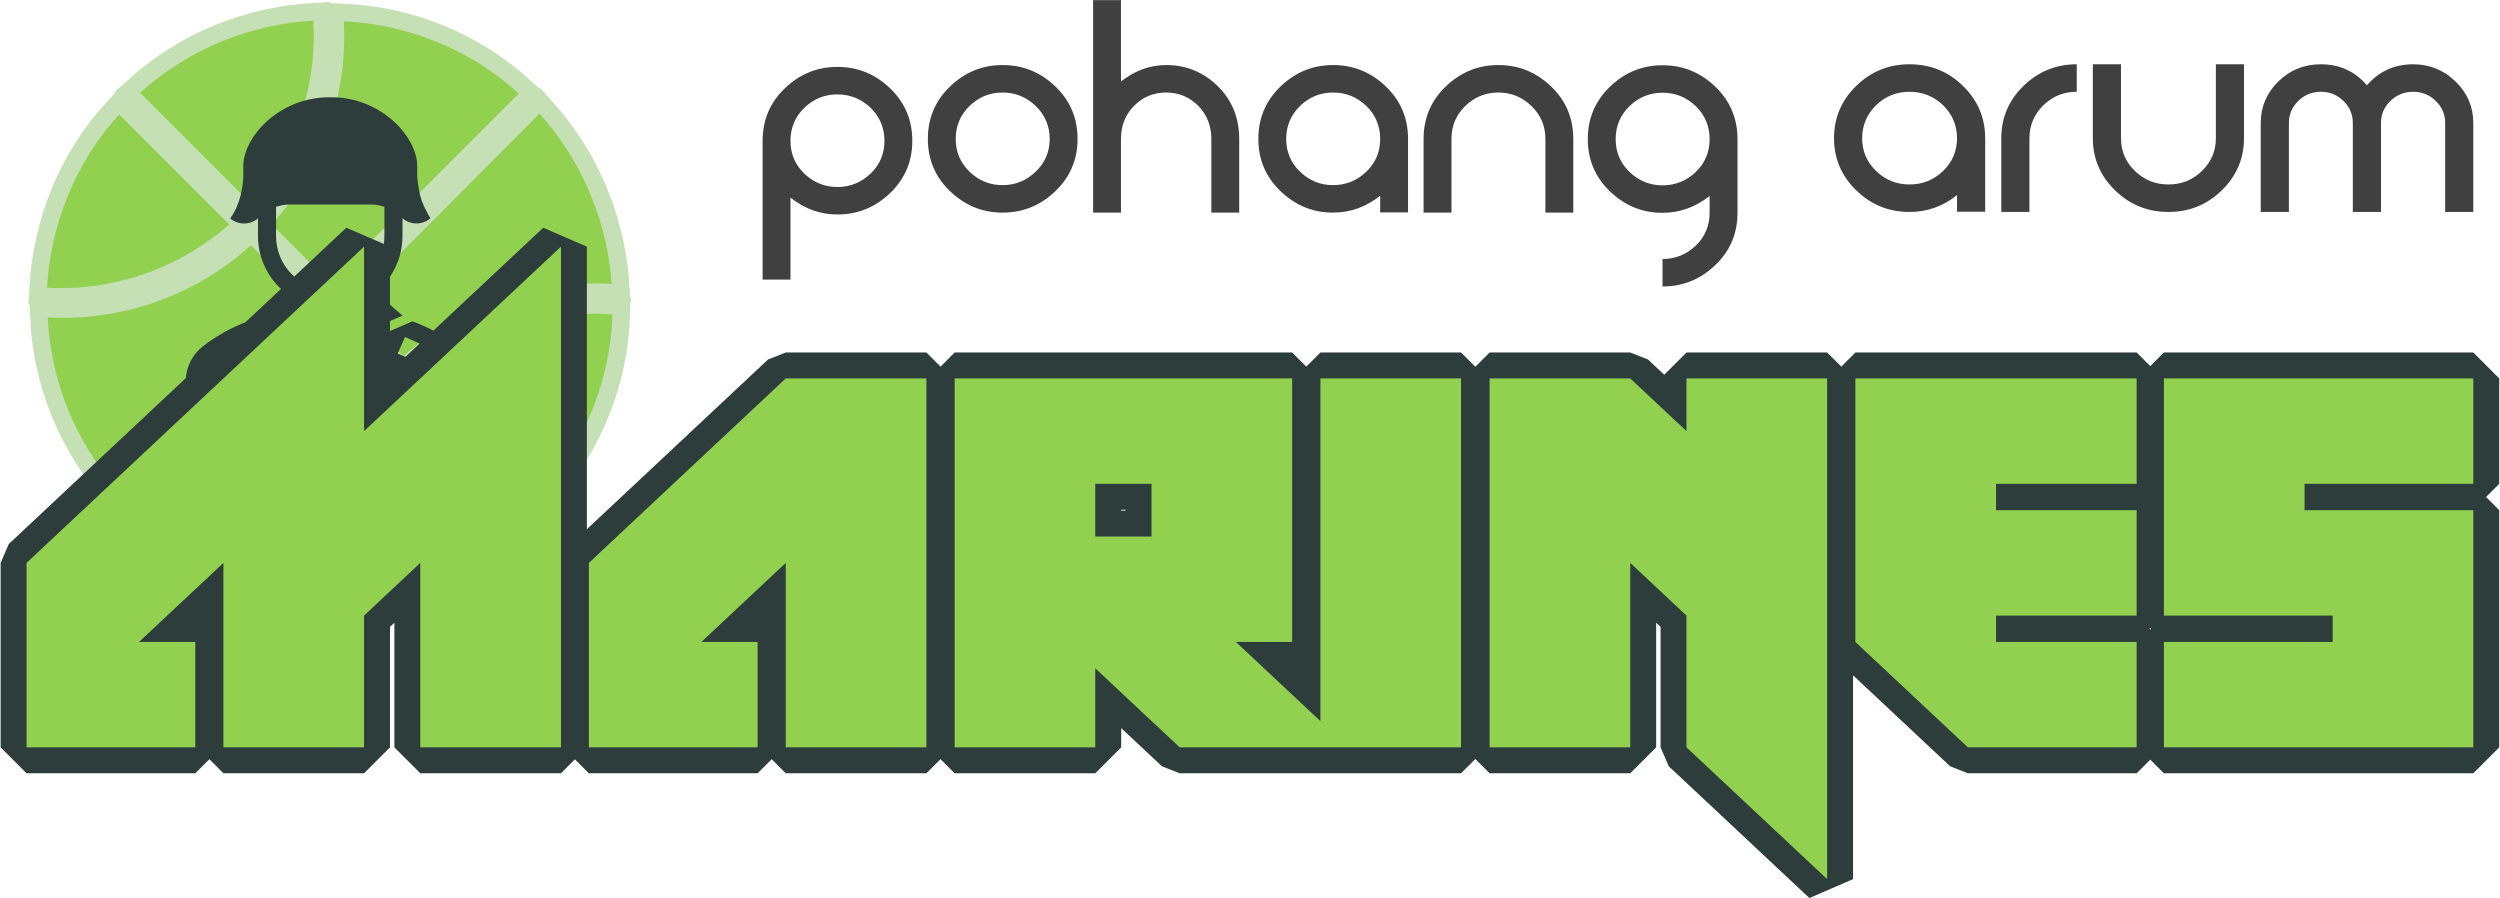 <svg width="1280" height="460" xmlns="http://www.w3.org/2000/svg" xmlns:xlink="http://www.w3.org/1999/xlink" xml:space="preserve" overflow="hidden"><g transform="matrix(1 0 0 1 0 -130)"><path d="M1080.36 131.171C1073.67 131.171 1067.96 133.482 1063.22 138.104 1058.49 142.796 1056.13 148.413 1056.13 154.954 1056.13 161.495 1058.49 167.076 1063.22 171.698 1067.96 176.319 1073.67 178.63 1080.36 178.63 1087.06 178.63 1092.8 176.319 1097.61 171.698 1102.34 167.076 1104.7 161.495 1104.7 154.954 1104.7 148.413 1102.34 142.796 1097.61 138.104 1092.8 133.482 1087.06 131.171 1080.36 131.171ZM1290.98 117.094C1300.59 117.094 1308.45 120.684 1314.56 127.865 1320.74 120.684 1328.64 117.094 1338.25 117.094 1346.69 117.094 1353.93 120.044 1359.97 125.945 1366.01 131.847 1369.03 138.921 1369.03 147.168 1369.03 162.348 1369.03 177.528 1369.03 192.708 1364.23 192.708 1359.43 192.708 1354.62 192.708 1354.62 177.528 1354.62 162.348 1354.62 147.168 1354.62 142.76 1353.02 138.992 1349.82 135.864 1346.62 132.736 1342.76 131.171 1338.25 131.171 1333.73 131.171 1329.84 132.736 1326.57 135.864 1323.36 138.992 1321.77 142.76 1321.77 147.168 1321.77 162.348 1321.77 177.528 1321.77 192.708 1316.96 192.708 1312.16 192.708 1307.35 192.708 1307.35 177.528 1307.35 162.348 1307.35 147.168 1307.35 142.76 1305.76 138.992 1302.55 135.864 1299.35 132.736 1295.5 131.171 1290.98 131.171 1286.47 131.171 1282.61 132.736 1279.41 135.864 1276.21 138.992 1274.61 142.76 1274.61 147.168 1274.61 162.348 1274.61 177.528 1274.61 192.708 1269.81 192.708 1265 192.708 1260.2 192.708 1260.2 177.528 1260.2 162.348 1260.2 147.168 1260.2 138.921 1263.18 131.847 1269.15 125.945 1275.19 120.044 1282.46 117.094 1290.98 117.094ZM1174.23 117.094C1179.04 117.094 1183.84 117.094 1188.64 117.094 1188.64 129.714 1188.64 142.334 1188.64 154.954 1188.64 161.495 1191.01 167.076 1195.74 171.698 1200.54 176.319 1206.29 178.63 1212.98 178.63 1219.68 178.63 1225.39 176.319 1230.12 171.698 1234.85 167.076 1237.22 161.495 1237.22 154.954 1237.22 142.334 1237.22 129.714 1237.22 117.094 1242.02 117.094 1246.83 117.094 1251.62 117.094 1251.62 129.714 1251.62 142.334 1251.62 154.954 1251.62 165.334 1247.84 174.222 1240.27 181.616 1232.71 189.011 1223.61 192.708 1212.98 192.708 1202.29 192.708 1193.16 189.011 1185.59 181.616 1178.02 174.222 1174.23 165.334 1174.23 154.954 1174.23 142.334 1174.23 129.714 1174.23 117.094ZM1166 117.094C1166 121.786 1166 126.479 1166 131.171 1159.3 131.171 1153.59 133.482 1148.86 138.104 1144.13 142.796 1141.77 148.413 1141.77 154.954 1141.77 167.539 1141.77 180.123 1141.77 192.708 1136.96 192.708 1132.16 192.708 1127.36 192.708 1127.36 180.123 1127.36 167.539 1127.36 154.954 1127.36 144.502 1131.14 135.579 1138.71 128.185 1146.28 120.791 1155.38 117.094 1166 117.094ZM1080.36 117.094C1091.06 117.094 1100.19 120.791 1107.76 128.185 1115.33 135.579 1119.11 144.502 1119.11 154.954 1119.11 167.503 1119.11 180.052 1119.11 192.601 1114.31 192.601 1109.51 192.601 1104.7 192.601 1104.7 189.757 1104.7 186.913 1104.7 184.069 1097.5 189.828 1089.39 192.708 1080.36 192.708 1069.73 192.708 1060.64 189.011 1053.07 181.616 1045.5 174.222 1041.72 165.334 1041.72 154.954 1041.72 144.502 1045.5 135.579 1053.07 128.185 1060.64 120.791 1069.73 117.094 1080.36 117.094Z" fill="#404040" fill-rule="evenodd" transform="matrix(1 0 0 1 -102.701 45.817)"/><path d="M531.428 132.511C524.795 132.511 519.189 134.868 514.455 139.437 509.721 144.077 507.426 149.738 507.426 156.274 507.426 162.81 509.726 168.436 514.455 173.005 519.189 177.574 524.795 179.931 531.428 179.931 538.056 179.931 543.707 177.573 548.506 173.005 553.241 168.436 555.535 162.81 555.535 156.274 555.535 149.738 553.241 144.077 548.506 139.437 543.707 134.869 538.056 132.511 531.428 132.511ZM953.918 131.658C947.29 131.658 941.679 134.016 936.945 138.585 932.216 143.225 929.921 148.886 929.921 155.422 929.921 161.958 932.216 167.583 936.945 172.152 941.679 176.721 947.29 179.079 953.918 179.079 960.621 179.079 966.267 176.721 971.001 172.152 975.731 167.583 978.025 161.958 978.025 155.422 978.025 148.886 975.731 143.225 971.001 138.585 966.267 134.016 960.621 131.658 953.918 131.658ZM785.244 131.551C778.611 131.551 773 133.909 768.271 138.478 763.536 143.118 761.242 148.779 761.242 155.315 761.242 161.851 763.536 167.477 768.271 172.046 773 176.614 778.611 178.972 785.244 178.972 791.872 178.972 797.518 176.614 802.322 172.046 807.051 167.477 809.351 161.851 809.351 155.315 809.351 148.779 807.056 143.118 802.322 138.478 797.518 133.91 791.872 131.551 785.244 131.551ZM616.033 131.551C609.4 131.551 603.789 133.909 599.06 138.478 594.326 143.118 592.031 148.779 592.031 155.315 592.031 161.851 594.326 167.477 599.06 172.046 603.789 176.614 609.4 178.972 616.033 178.972 622.661 178.972 628.272 176.614 633.006 172.046 637.811 167.478 640.14 161.851 640.14 155.315 640.14 148.779 637.811 143.118 633.006 138.478 628.272 133.909 622.661 131.551 616.033 131.551ZM531.428 118.444C542.024 118.444 550.991 122.217 558.561 129.527 566.131 136.837 569.803 145.831 569.803 156.274 569.803 166.646 566.131 175.605 558.561 182.915 550.991 190.226 542.024 193.998 531.428 193.998 522.561 193.998 514.62 191.048 507.426 185.366 507.426 199.361 507.426 213.357 507.426 227.352 502.672 227.352 497.915 227.352 493.158 227.352 493.158 203.659 493.158 179.967 493.158 156.274 493.158 145.831 496.831 136.837 504.4 129.527 511.97 122.217 520.907 118.444 531.428 118.444ZM953.918 117.592C964.514 117.592 973.481 121.364 981.051 128.674 988.626 135.985 992.298 144.979 992.298 155.422 992.298 167.996 992.298 180.571 992.298 193.145 992.298 203.589 988.621 212.547 981.051 219.786 973.481 227.097 964.514 230.868 953.918 230.868 953.918 226.18 953.918 221.491 953.918 216.802 960.551 216.802 966.197 214.444 971.001 209.875 975.731 205.306 978.025 199.681 978.025 193.145 978.025 190.268 978.025 187.391 978.025 184.513 970.836 190.195 962.856 193.145 953.918 193.145 943.398 193.145 934.465 189.373 926.89 182.063 919.321 174.752 915.648 165.794 915.648 155.422 915.648 144.979 919.321 135.985 926.89 128.674 934.465 121.364 943.398 117.592 953.918 117.592ZM869.844 117.485C880.44 117.485 889.412 121.257 896.982 128.568 904.552 135.878 908.224 144.872 908.224 155.315 908.224 167.89 908.224 180.464 908.224 193.039 903.465 193.039 898.71 193.039 893.951 193.039 893.951 180.464 893.951 167.89 893.951 155.315 893.951 148.779 891.621 143.118 886.817 138.478 882.088 133.909 876.477 131.551 869.844 131.551 863.216 131.551 857.605 133.909 852.876 138.478 848.141 143.118 845.847 148.779 845.847 155.315 845.847 167.89 845.847 180.464 845.847 193.039 841.088 193.039 836.333 193.039 831.574 193.039 831.574 180.464 831.574 167.89 831.574 155.315 831.574 144.872 835.246 135.878 842.821 128.568 850.391 121.257 859.323 117.485 869.844 117.485ZM785.244 117.485C795.834 117.485 804.807 121.257 812.377 128.568 819.946 135.878 823.619 144.872 823.619 155.315 823.619 167.854 823.619 180.393 823.619 192.932 818.864 192.932 814.105 192.932 809.351 192.932 809.351 190.09 809.351 187.249 809.351 184.407 802.157 190.089 794.176 193.039 785.244 193.039 774.718 193.039 765.786 189.267 758.216 181.956 750.646 174.646 746.974 165.688 746.974 155.315 746.974 144.872 750.646 135.878 758.216 128.568 765.786 121.257 774.718 117.485 785.244 117.485ZM616.033 117.485C626.629 117.485 635.596 121.257 643.166 128.568 650.736 135.878 654.408 144.872 654.408 155.315 654.408 165.688 650.736 174.646 643.166 181.956 635.596 189.267 626.629 193.039 616.033 193.039 605.508 193.039 596.575 189.267 589.005 181.956 581.436 174.646 577.763 165.688 577.763 155.315 577.763 144.872 581.436 135.878 589.005 128.568 596.575 121.257 605.508 117.485 616.033 117.485ZM662.369 84.237C667.123 84.237 671.882 84.237 676.637 84.237 676.637 98.126 676.637 112.015 676.637 125.904 683.755 120.363 691.41 117.485 699.772 117.485 710.292 117.485 719.12 121.255 726.474 128.568 733.683 135.811 737.175 144.801 737.175 155.315 737.175 167.89 737.175 180.464 737.175 193.039 732.42 193.039 727.661 193.039 722.907 193.039 722.907 180.464 722.907 167.89 722.907 155.315 722.907 148.708 720.758 143.05 716.314 138.478 711.795 133.907 706.33 131.551 699.772 131.551 693.214 131.551 687.748 133.907 683.229 138.478 678.791 143.05 676.637 148.708 676.637 155.315 676.637 167.89 676.637 180.464 676.637 193.039 671.882 193.039 667.123 193.039 662.369 193.039 662.369 156.772 662.369 120.504 662.369 84.237Z" fill="#404040" fill-rule="evenodd" transform="matrix(1 0 0 1 -102.701 45.817)"/><path d="M142.098 131.431C165.717 105.145 176.384 71.239 174.479 38.096 142.479 40.001 111.24 52.191 85.716 75.049L142.098 131.431Z" stroke="#C5E0B4" stroke-width="18.047" fill="#C5E0B4" transform="matrix(1 0 0 1 -14.03 102.437)"/><path d="M231.623 220.575 290.672 279.624C314.291 253.719 326.482 221.337 327.625 188.575 293.338 185.908 258.671 196.575 231.623 220.575Z" stroke="#C5E0B4" stroke-width="18.047" fill="#C5E0B4" transform="matrix(1 0 0 1 -14.03 102.437)"/><path d="M182.86 172.193 279.624 75.43C254.1 52.191 222.099 40.001 190.098 38.477 192.003 75.43 179.813 113.145 153.146 142.479L182.86 172.193Z" stroke="#C5E0B4" stroke-width="18.047" fill="#C5E0B4" transform="matrix(1 0 0 1 -14.03 102.437)"/><path d="M193.527 182.86 220.575 209.908C250.671 182.86 289.148 170.67 327.244 172.955 324.958 141.717 312.767 110.859 290.291 85.716L193.527 182.86Z" stroke="#C5E0B4" stroke-width="18.047" fill="#C5E0B4" transform="matrix(1 0 0 1 -14.03 102.437)"/><path d="M220.575 231.623C196.575 258.671 185.908 293.338 188.575 327.625 221.337 326.482 253.719 313.91 279.624 290.672L220.575 231.623Z" stroke="#C5E0B4" stroke-width="18.047" fill="#C5E0B4" transform="matrix(1 0 0 1 -14.03 102.437)"/><path d="M209.908 220.575 182.86 193.527 86.097 290.291C110.859 312.767 141.717 324.958 173.337 327.244 170.67 289.529 182.86 250.671 209.908 220.575Z" stroke="#C5E0B4" stroke-width="18.047" fill="#C5E0B4" transform="matrix(1 0 0 1 -14.03 102.437)"/><path d="M75.049 86.097C52.191 111.24 40.001 142.86 38.096 174.86 71.239 176.765 104.764 165.717 131.431 142.479L75.049 86.097Z" stroke="#C5E0B4" stroke-width="18.047" fill="#C5E0B4" transform="matrix(1 0 0 1 -14.03 102.437)"/><path d="M172.193 182.86 142.479 153.146C113.145 179.813 75.43 192.003 38.477 190.098 40.001 222.48 52.572 254.1 75.43 279.624L172.193 182.86Z" stroke="#C5E0B4" stroke-width="18.047" fill="#C5E0B4" transform="matrix(1 0 0 1 -14.03 102.437)"/><path d="M142.098 131.431C165.717 105.145 176.384 71.239 174.479 38.096 142.479 40.001 111.24 52.191 85.716 75.049L142.098 131.431Z" fill="#92D050" transform="matrix(1 0 0 1 -14.03 102.437)"/><path d="M231.623 220.575 290.672 279.624C314.291 253.719 326.482 221.337 327.625 188.575 293.338 185.908 258.671 196.575 231.623 220.575Z" fill="#92D050" transform="matrix(1 0 0 1 -14.03 102.437)"/><path d="M182.86 172.193 279.624 75.43C254.1 52.191 222.099 40.001 190.098 38.477 192.003 75.43 179.813 113.145 153.146 142.479L182.86 172.193Z" fill="#92D050" transform="matrix(1 0 0 1 -14.03 102.437)"/><path d="M193.527 182.86 220.575 209.908C250.671 182.86 289.148 170.67 327.244 172.955 324.958 141.717 312.767 110.859 290.291 85.716L193.527 182.86Z" fill="#92D050" transform="matrix(1 0 0 1 -14.03 102.437)"/><path d="M220.575 231.623C196.575 258.671 185.908 293.338 188.575 327.625 221.337 326.482 253.719 313.91 279.624 290.672L220.575 231.623Z" fill="#92D050" transform="matrix(1 0 0 1 -14.03 102.437)"/><path d="M209.908 220.575 182.86 193.527 86.097 290.291C110.859 312.767 141.717 324.958 173.337 327.244 170.67 289.529 182.86 250.671 209.908 220.575Z" fill="#92D050" transform="matrix(1 0 0 1 -14.03 102.437)"/><path d="M75.049 86.097C52.191 111.24 40.001 142.86 38.096 174.86 71.239 176.765 104.764 165.717 131.431 142.479L75.049 86.097Z" fill="#92D050" transform="matrix(1 0 0 1 -14.03 102.437)"/><path d="M172.193 182.86 142.479 153.146C113.145 179.813 75.43 192.003 38.477 190.098 40.001 222.48 52.572 254.1 75.43 279.624L172.193 182.86Z" fill="#92D050" transform="matrix(1 0 0 1 -14.03 102.437)"/><path d="M45.704 132.765C40.304 136.983 37.1 143.416 36.989 150.267L36.989 190.895 39.046 192.266C50.032 199.583 79.149 203.337 108.655 203.573L108.655 137.104 68.892 119.913C60.54 122.962 52.717 127.299 45.704 132.765ZM76.1 136.396C68.202 139.781 60.554 143.721 53.213 148.187L48.523 140.211C56.177 135.557 64.151 131.45 72.385 127.919Z" fill="#2D3D3C" transform="matrix(1 0 0 1 58.114 174.597)"/><path d="M97.096 110.557C105.991 114.19 115.954 114.19 124.849 110.557L124.849 110.789C124.854 111.804 124.993 112.815 125.263 113.794L113.302 118.487 113.302 131.773 147.979 116.998 138.371 108.655 134.085 110.336 134.085 105.129C142.852 98.124 147.956 87.511 147.955 76.29L147.955 67.158C152.059 70.677 158.114 70.687 162.229 67.181 157.513 58.812 156.657 56.362 155.501 46.028L155.501 40.457C155.501 25.43 137.007 5.202 111.577 5.202L110.375 5.202C84.945 5.202 66.451 25.43 66.451 40.457L66.451 46.028C65.803 60.107 59.723 67.204 59.723 67.204 63.83 70.706 69.871 70.706 73.978 67.204L73.978 76.29C73.981 87.5 79.079 98.103 87.833 105.106L87.833 110.317 83.579 108.655 73.978 116.991 108.655 131.766 108.655 118.496 96.661 113.792C96.93 112.812 97.068 111.802 97.073 110.786ZM83.225 76.29 83.225 61.295C85.514 60.514 87.917 60.112 90.336 60.107L131.625 60.107C134.034 60.111 136.426 60.508 138.708 61.281L138.708 76.29C138.708 91.611 126.288 104.031 110.967 104.031 95.645 104.031 83.225 91.611 83.225 76.29Z" fill="#2D3D3C" transform="matrix(1 0 0 1 58.114 174.597)"/><path d="M184.944 150.179C184.822 143.392 181.653 137.02 176.314 132.827 169.287 127.338 161.443 122.983 153.069 119.918L113.278 137.106 113.278 203.585C143.459 203.439 173.078 199.624 183.095 192.111L184.944 190.724ZM168.413 148.187C161.072 143.721 153.424 139.781 145.526 136.396L149.243 127.926C157.478 131.453 165.453 135.559 173.108 140.211Z" fill="#2D3D3C" transform="matrix(1 0 0 1 58.114 174.597)"/><path d="M663.481 331.903C663.481 340.898 663.481 349.893 663.481 358.888 673.08 358.888 682.683 358.888 692.282 358.888 692.282 349.893 692.282 340.898 692.282 331.903 682.683 331.903 673.08 331.903 663.481 331.903ZM1210.62 277.933C1263.43 277.933 1316.23 277.933 1369.03 277.933 1369.03 295.923 1369.03 313.913 1369.03 331.903 1340.23 331.903 1311.43 331.903 1282.63 331.903 1282.63 336.401 1282.63 340.898 1282.63 345.396 1311.43 345.396 1340.23 345.396 1369.03 345.396 1369.03 385.873 1369.03 426.35 1369.03 466.828 1316.23 466.828 1263.43 466.828 1210.62 466.828 1210.62 448.838 1210.62 430.848 1210.62 412.858 1239.43 412.858 1268.23 412.858 1297.03 412.858 1297.03 408.361 1297.03 403.863 1297.03 399.366 1268.23 399.366 1239.43 399.366 1210.62 399.366 1210.62 358.888 1210.62 318.41 1210.62 277.933ZM1052.66 277.933C1100.65 277.933 1148.66 277.933 1196.66 277.933 1196.66 295.923 1196.66 313.913 1196.66 331.903 1172.66 331.903 1148.66 331.903 1124.66 331.903 1124.66 336.401 1124.66 340.898 1124.66 345.396 1148.66 345.396 1172.66 345.396 1196.66 345.396 1196.66 363.386 1196.66 381.375 1196.66 399.366 1172.66 399.366 1148.66 399.366 1124.66 399.366 1124.66 403.863 1124.66 408.361 1124.66 412.858 1148.66 412.858 1172.66 412.858 1196.66 412.858 1196.66 430.848 1196.66 448.838 1196.66 466.828 1167.86 466.828 1139.05 466.828 1110.25 466.828 1091.06 448.838 1071.85 430.848 1052.66 412.858 1052.66 367.883 1052.66 322.908 1052.66 277.933ZM865.38 277.933C889.382 277.933 913.384 277.933 937.386 277.933 946.985 286.928 956.583 295.923 966.187 304.918 966.187 295.923 966.187 286.928 966.187 277.933 990.184 277.933 1014.19 277.933 1038.19 277.933 1038.19 363.386 1038.19 448.838 1038.19 534.289 1014.19 511.805 990.184 489.315 966.187 466.828 966.187 444.34 966.187 421.853 966.187 399.366 956.583 390.37 946.985 381.375 937.386 372.38 937.386 403.863 937.386 435.345 937.386 466.828 913.384 466.828 889.382 466.828 865.38 466.828 865.38 403.863 865.38 340.898 865.38 277.933ZM591.48 277.933C649.083 277.933 706.685 277.933 764.283 277.933 764.283 322.908 764.283 367.883 764.283 412.858 754.684 412.858 745.085 412.858 735.481 412.858 749.905 426.371 764.328 439.884 778.751 453.397 778.751 394.909 778.751 336.421 778.751 277.933 802.753 277.933 826.755 277.933 850.752 277.933 850.752 340.898 850.752 403.863 850.752 466.828 831.529 466.828 812.307 466.828 793.084 466.828 788.31 466.828 783.53 466.828 778.751 466.828 754.729 466.828 730.707 466.828 706.685 466.828 692.282 453.335 677.884 439.843 663.481 426.35 663.481 439.843 663.481 453.335 663.481 466.828 639.479 466.828 615.482 466.828 591.48 466.828 591.48 403.863 591.48 340.898 591.48 277.933ZM505.011 277.933C529.008 277.933 553.01 277.933 577.012 277.933 577.012 340.898 577.012 403.863 577.012 466.828 553.01 466.828 529.008 466.828 505.011 466.828 505.011 435.345 505.011 403.863 505.011 372.38 490.609 385.873 476.209 399.366 461.808 412.858 471.409 412.858 481.009 412.858 490.609 412.858 490.609 430.848 490.609 448.838 490.609 466.828 461.808 466.828 433.007 466.828 404.206 466.828 404.206 435.345 404.206 403.863 404.206 372.38 437.808 340.898 471.409 309.415 505.011 277.933ZM289.097 210.471C289.097 241.953 289.097 273.436 289.097 304.918 322.698 273.436 356.299 241.953 389.901 210.471 389.901 295.923 389.901 381.375 389.901 466.828 365.9 466.828 341.899 466.828 317.898 466.828 317.898 435.345 317.898 403.863 317.898 372.38 308.297 381.375 298.697 390.37 289.097 399.366 289.097 421.853 289.097 444.34 289.097 466.828 265.096 466.828 241.095 466.828 217.094 466.828 217.094 435.345 217.094 403.863 217.094 372.38 202.693 385.873 188.293 399.366 173.893 412.858 183.493 412.858 193.093 412.858 202.693 412.858 202.693 430.848 202.693 448.838 202.693 466.828 173.893 466.828 145.091 466.828 116.291 466.828 116.291 435.345 116.291 403.863 116.291 372.38 173.893 318.41 231.495 264.44 289.097 210.471Z" stroke="#2D3D3C" stroke-width="26.552" stroke-linejoin="bevel" stroke-miterlimit="10" fill="#2D3D3C" fill-rule="evenodd" transform="matrix(1 0 0 1 -102.701 45.817)"/><path d="M663.481 331.903C663.481 340.898 663.481 349.893 663.481 358.888 673.08 358.888 682.683 358.888 692.282 358.888 692.282 349.893 692.282 340.898 692.282 331.903 682.683 331.903 673.08 331.903 663.481 331.903ZM1210.62 277.933C1263.43 277.933 1316.23 277.933 1369.03 277.933 1369.03 295.923 1369.03 313.913 1369.03 331.903 1340.23 331.903 1311.43 331.903 1282.63 331.903 1282.63 336.401 1282.63 340.898 1282.63 345.396 1311.43 345.396 1340.23 345.396 1369.03 345.396 1369.03 385.873 1369.03 426.35 1369.03 466.828 1316.23 466.828 1263.43 466.828 1210.62 466.828 1210.62 448.838 1210.62 430.848 1210.62 412.858 1239.43 412.858 1268.23 412.858 1297.03 412.858 1297.03 408.361 1297.03 403.863 1297.03 399.366 1268.23 399.366 1239.43 399.366 1210.62 399.366 1210.62 358.888 1210.62 318.41 1210.62 277.933ZM1052.65 277.933C1100.65 277.933 1148.66 277.933 1196.66 277.933 1196.66 295.923 1196.66 313.913 1196.66 331.903 1172.66 331.903 1148.66 331.903 1124.66 331.903 1124.66 336.401 1124.66 340.898 1124.66 345.396 1148.66 345.396 1172.66 345.396 1196.66 345.396 1196.66 363.386 1196.66 381.375 1196.66 399.366 1172.66 399.366 1148.66 399.366 1124.66 399.366 1124.66 403.863 1124.66 408.361 1124.66 412.858 1148.66 412.858 1172.66 412.858 1196.66 412.858 1196.66 430.848 1196.66 448.838 1196.66 466.828 1167.86 466.828 1139.05 466.828 1110.25 466.828 1091.06 448.838 1071.85 430.848 1052.65 412.858 1052.65 367.883 1052.65 322.908 1052.65 277.933ZM865.38 277.933C889.382 277.933 913.384 277.933 937.381 277.933 946.985 286.928 956.583 295.923 966.182 304.918 966.182 295.923 966.182 286.928 966.182 277.933 990.184 277.933 1014.19 277.933 1038.19 277.933 1038.19 363.386 1038.19 448.838 1038.19 534.289 1014.19 511.805 990.184 489.315 966.182 466.828 966.182 444.34 966.182 421.853 966.182 399.366 956.583 390.37 946.985 381.375 937.381 372.38 937.381 403.863 937.381 435.345 937.381 466.828 913.384 466.828 889.382 466.828 865.38 466.828 865.38 403.863 865.38 340.898 865.38 277.933ZM591.48 277.933C649.083 277.933 706.685 277.933 764.283 277.933 764.283 322.908 764.283 367.883 764.283 412.858 754.684 412.858 745.085 412.858 735.481 412.858 749.905 426.371 764.328 439.884 778.751 453.397 778.751 394.909 778.751 336.421 778.751 277.933 802.753 277.933 826.755 277.933 850.752 277.933 850.752 340.898 850.752 403.863 850.752 466.828 831.529 466.828 812.307 466.828 793.084 466.828 788.31 466.828 783.53 466.828 778.751 466.828 754.729 466.828 730.707 466.828 706.685 466.828 692.282 453.335 677.884 439.843 663.481 426.35 663.481 439.843 663.481 453.335 663.481 466.828 639.479 466.828 615.477 466.828 591.48 466.828 591.48 403.863 591.48 340.898 591.48 277.933ZM505.011 277.933C529.008 277.933 553.01 277.933 577.012 277.933 577.012 340.898 577.012 403.863 577.012 466.828 553.01 466.828 529.008 466.828 505.011 466.828 505.011 435.345 505.011 403.863 505.011 372.38 490.609 385.873 476.209 399.366 461.808 412.858 471.409 412.858 481.009 412.858 490.609 412.858 490.609 430.848 490.609 448.838 490.609 466.828 461.808 466.828 433.007 466.828 404.206 466.828 404.206 435.345 404.206 403.863 404.206 372.38 437.807 340.898 471.409 309.415 505.011 277.933ZM289.097 210.471C289.097 241.953 289.097 273.436 289.097 304.918 322.698 273.436 356.299 241.953 389.9 210.471 389.9 295.923 389.9 381.375 389.9 466.828 365.899 466.828 341.898 466.828 317.897 466.828 317.897 435.345 317.897 403.863 317.897 372.38 308.297 381.375 298.697 390.37 289.097 399.366 289.097 421.853 289.097 444.34 289.097 466.828 265.096 466.828 241.095 466.828 217.094 466.828 217.094 435.345 217.094 403.863 217.094 372.38 202.693 385.873 188.293 399.366 173.893 412.858 183.493 412.858 193.093 412.858 202.693 412.858 202.693 430.848 202.693 448.838 202.693 466.828 173.892 466.828 145.091 466.828 116.29 466.828 116.29 435.345 116.29 403.863 116.29 372.38 173.892 318.41 231.495 264.44 289.097 210.471Z" fill="#92D050" fill-rule="evenodd" transform="matrix(1 0 0 1 -102.701 45.817)"/></g></svg>